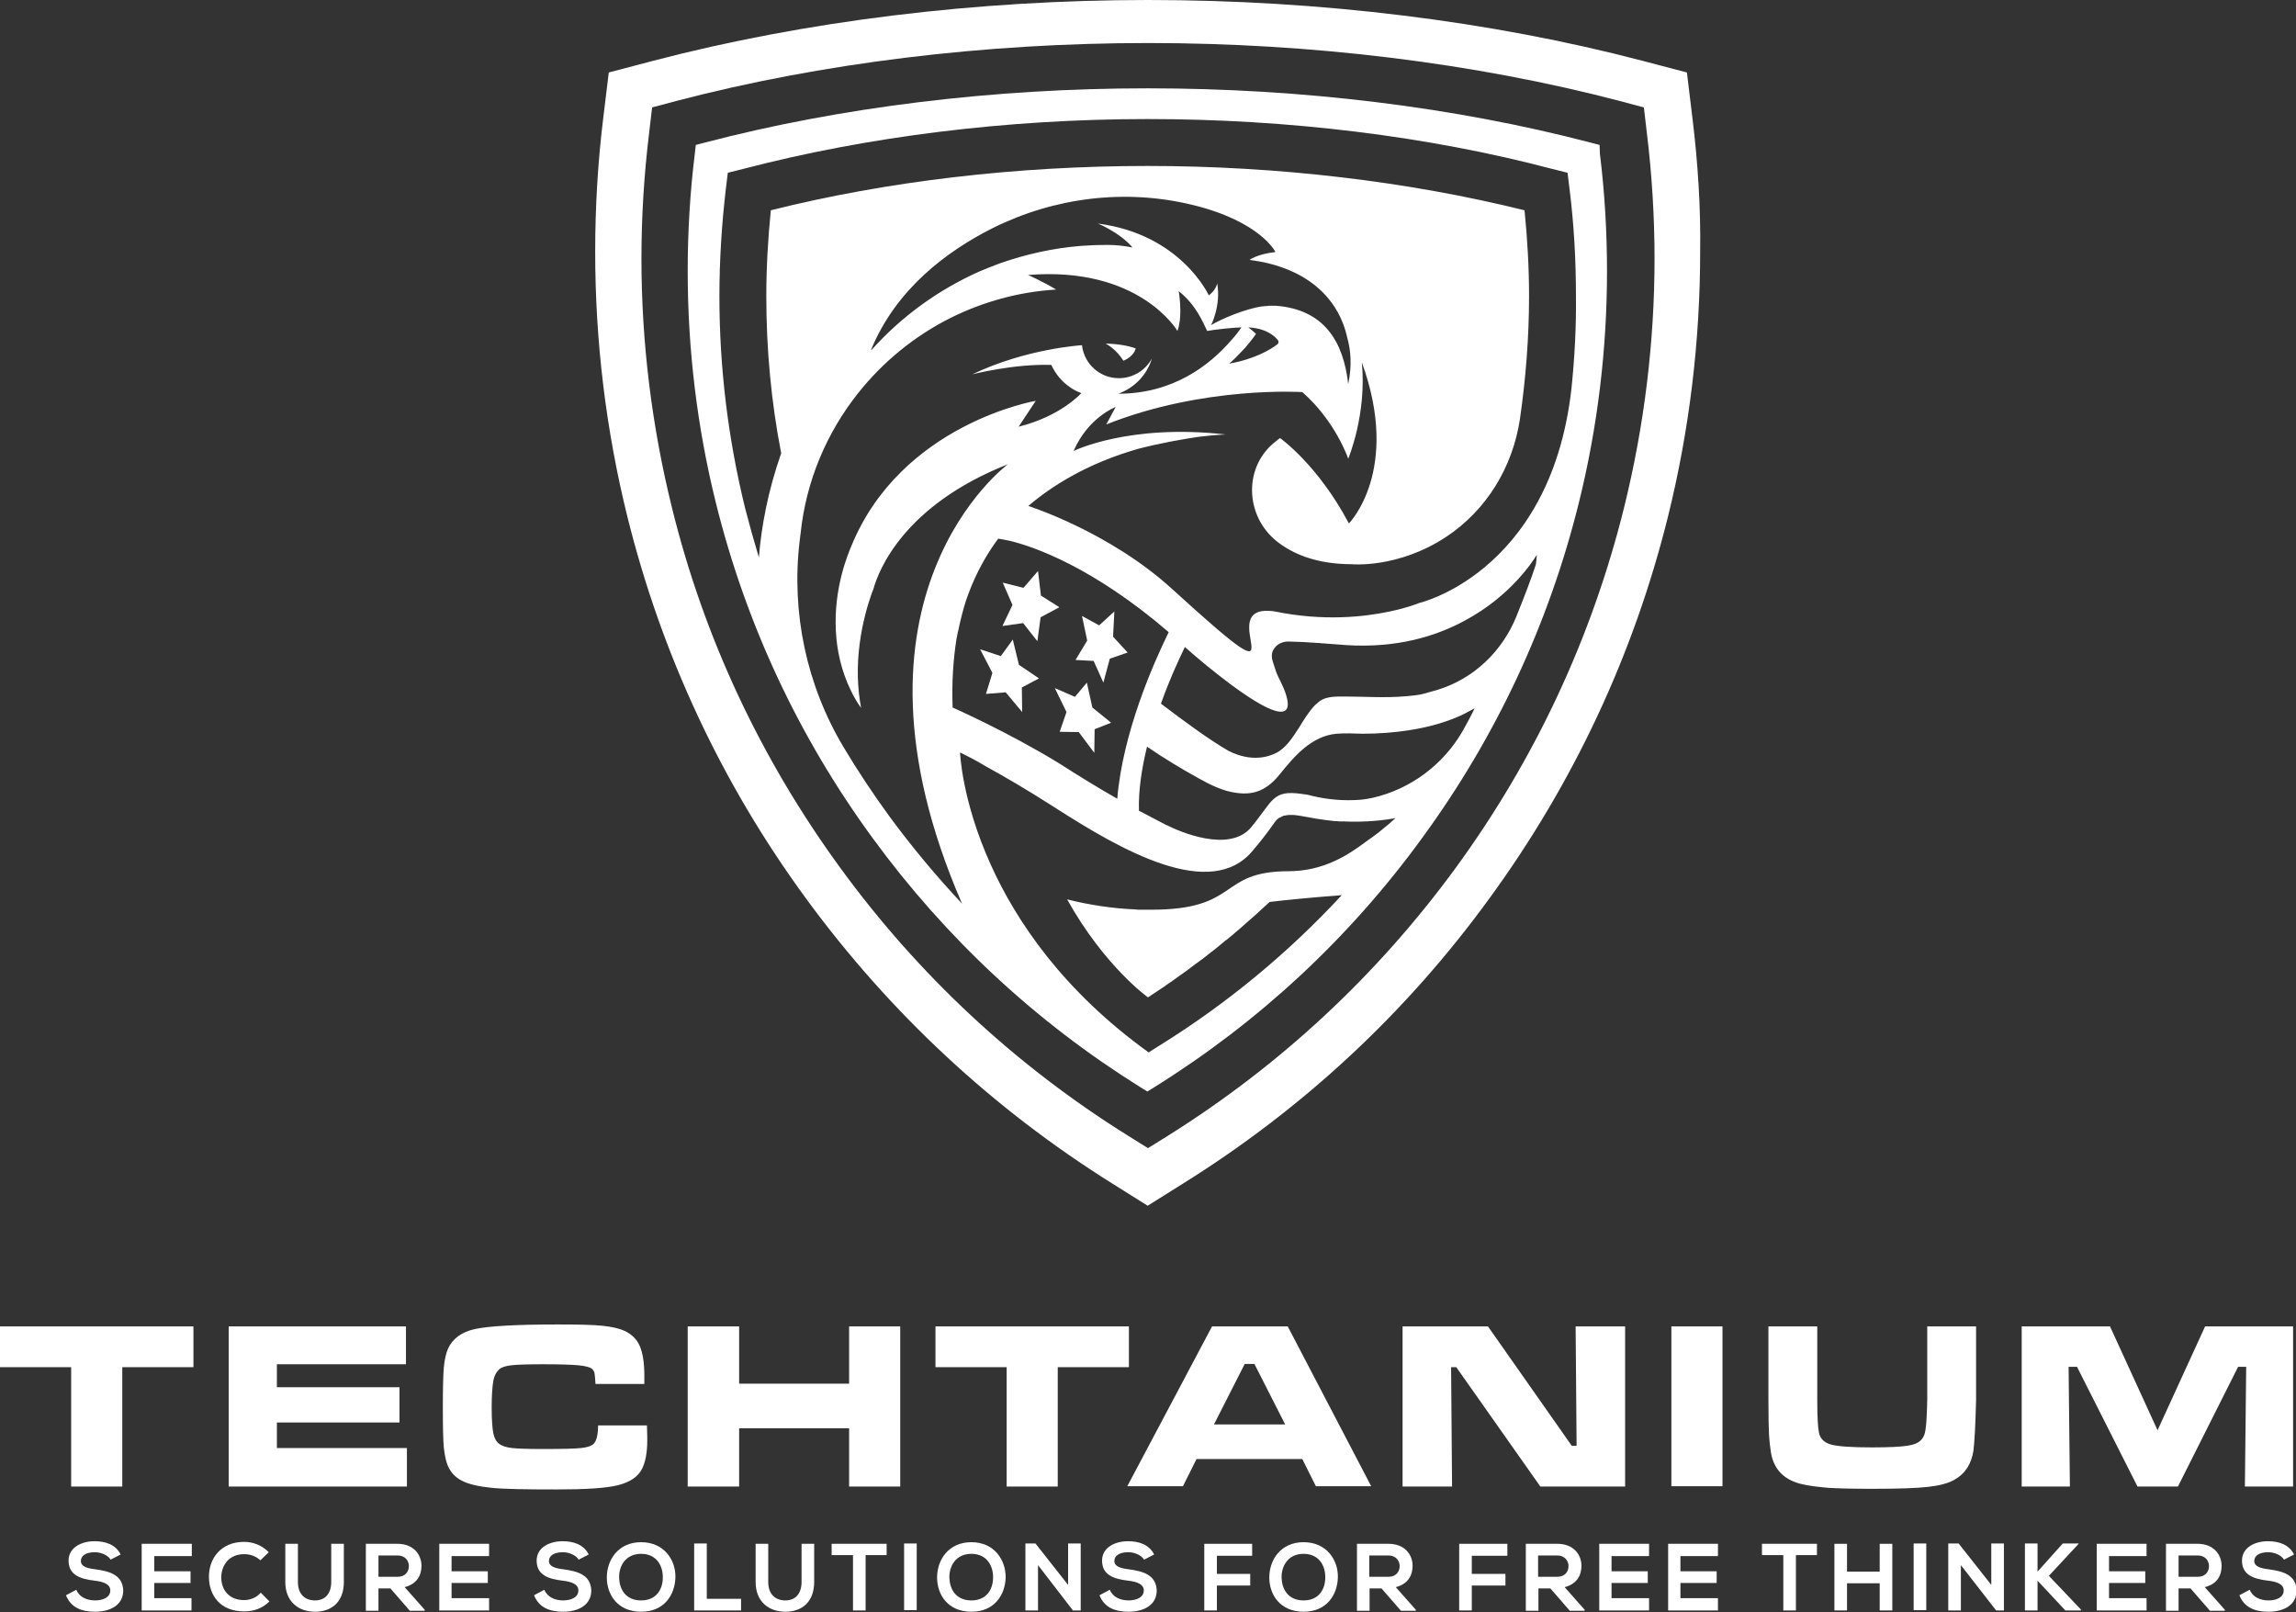 <?xml version="1.0" encoding="utf-8"?>
<svg version="1.1" id="techtanium-logo" xmlns="http://www.w3.org/2000/svg" xmlns:xlink="http://www.w3.org/1999/xlink" x="0px" y="0px"
	 viewBox="0 0 709.8 498.3" style="enable-background:new 0 0 709.8 498.3;" xml:space="preserve">
<rect x="0" y="0" width="709.8" height="498.3" fill="#333333" stroke="none"/>
<style type="text/css">
	.logo-fill{fill:#FFFFFF;}
</style>
<g id="techtanium-logo">
	<g id="tagline">
		<path class="logo-fill" d="M29.6,485.1c-2.5-0.3-4.6-0.8-4.6-2.6c0-1.5,1.4-2.7,4.3-2.7c2.2,0,4.2,1.1,4.9,2.3l3.1-1.6
			c-1.6-3.2-4.9-4.1-8.1-4.1c-3.8,0-8,1.8-8,6c0,4.6,3.9,5.7,8.1,6.2c2.7,0.3,4.8,1.1,4.8,3c0,2.2-2.3,3.1-4.7,3.1
			c-2.5,0-4.9-1-5.8-3.3l-3.2,1.7c1.5,3.8,4.8,5.1,9,5.1c4.6,0,8.7-2,8.7-6.6C37.9,486.8,33.9,485.7,29.6,485.1z"/>
		<path class="logo-fill" d="M43.8,497.8h15.4v-3.8H47.7v-4.7h11.2v-3.6H47.7v-4.7h11.6v-3.8H43.8C43.8,484,43.8,490.9,43.8,497.8z"/>
		<path class="logo-fill" d="M75.5,494.6c-5.1,0-7.1-3.6-7.1-7c0-3.4,2.1-7.2,7.1-7.2c1.8,0,3.6,0.6,5,1.9l2.6-2.5
			c-2.1-2.1-4.8-3.2-7.6-3.2c-7.5,0-11,5.5-10.9,10.9c0,5.4,3.3,10.6,10.9,10.6c3,0,5.7-1,7.8-3.1l-2.7-2.7
			C79.4,493.8,77.3,494.6,75.5,494.6z"/>
		<path class="logo-fill" d="M102.4,489c0,3.5-1.8,5.7-5,5.7c-3.2,0-5.3-2-5.3-5.7v-11.8h-3.9V489c0,6.2,4.2,9.2,9.2,9.2
			c5.2,0,8.9-3.1,8.9-9.2v-11.8h-3.9V489z"/>
		<path class="logo-fill" d="M130.3,484c0-3.6-2.6-6.8-7.4-6.8c-3.3,0-6.5,0-9.8,0v20.7h3.9v-6.9h3.7l6,6.9h4.6v-0.3l-6.2-7
			C129,489.6,130.3,486.8,130.3,484z M117,487.4v-6.6h5.9c2.4,0,3.5,1.7,3.5,3.3c0,1.7-1.1,3.3-3.5,3.3H117z"/>
		<path class="logo-fill" d="M135.8,497.8h15.4v-3.8h-11.6v-4.7h11.2v-3.6h-11.2v-4.7h11.6v-3.8h-15.4C135.8,484,135.8,490.9,135.8,497.8z
			"/>
		<path class="logo-fill" d="M174.3,485.1c-2.5-0.3-4.6-0.8-4.6-2.6c0-1.5,1.4-2.7,4.3-2.7c2.2,0,4.2,1.1,4.9,2.3l3.1-1.6
			c-1.6-3.2-4.9-4.1-8.1-4.1c-3.8,0-8,1.8-8,6c0,4.6,3.9,5.7,8.1,6.2c2.7,0.3,4.8,1.1,4.8,3c0,2.2-2.3,3.1-4.7,3.1
			c-2.5,0-4.9-1-5.8-3.3l-3.2,1.7c1.5,3.8,4.8,5.1,9,5.1c4.6,0,8.7-2,8.7-6.6C182.6,486.8,178.6,485.7,174.3,485.1z"/>
		<path class="logo-fill" d="M198.2,476.7c-7.1,0-10.6,5.5-10.6,10.9c0,5.4,3.4,10.6,10.6,10.6c7.2,0,10.5-5.3,10.6-10.7
			C208.9,482.2,205.3,476.7,198.2,476.7z M198.2,494.7c-4.9,0-6.7-3.6-6.8-7c-0.1-3.5,1.9-7.4,6.8-7.4c4.9,0,6.8,3.9,6.7,7.4
			C204.9,491,203.1,494.7,198.2,494.7z"/>
		<polygon class="logo-fill" points="218.5,477.1 214.6,477.1 214.6,497.8 229.1,497.8 229.1,494.2 218.5,494.2 		"/>
		<path class="logo-fill" d="M247.8,489c0,3.5-1.8,5.7-5,5.7c-3.2,0-5.3-2-5.3-5.7v-11.8h-3.9V489c0,6.2,4.2,9.2,9.2,9.2
			c5.2,0,8.9-3.1,8.9-9.2v-11.8h-3.9V489z"/>
		<path class="logo-fill" d="M257.2,480.7h6.5v17.1h3.9v-17.1h6.5v-3.5c-6,0-11,0-17,0V480.7z"/>
		<rect x="279.5" y="477.1" class="logo-fill" width="3.9" height="20.6"/>
		<path class="logo-fill" d="M300.3,476.7c-7.1,0-10.6,5.5-10.6,10.9c0,5.4,3.4,10.6,10.6,10.6c7.2,0,10.5-5.3,10.6-10.7
			C310.9,482.2,307.4,476.7,300.3,476.7z M300.3,494.7c-4.9,0-6.7-3.6-6.8-7c-0.1-3.5,1.9-7.4,6.8-7.4c4.9,0,6.8,3.9,6.7,7.4
			C307,491,305.2,494.7,300.3,494.7z"/>
		<polygon class="logo-fill" points="330.2,489.9 320.1,477.1 317,477.1 317,497.8 320.9,497.8 320.9,483.8 331.7,497.8 331.7,497.8 
			334.1,497.8 334.1,477.1 330.2,477.1 		"/>
		<path class="logo-fill" d="M349.1,485.1c-2.5-0.3-4.6-0.8-4.6-2.6c0-1.5,1.4-2.7,4.3-2.7c2.2,0,4.2,1.1,4.9,2.3l3.1-1.6
			c-1.6-3.2-4.9-4.1-8.1-4.1c-3.8,0-8,1.8-8,6c0,4.6,3.9,5.7,8.1,6.2c2.7,0.3,4.8,1.1,4.8,3c0,2.2-2.3,3.1-4.7,3.1
			c-2.5,0-4.9-1-5.8-3.3l-3.2,1.7c1.5,3.8,4.8,5.1,9,5.1c4.6,0,8.7-2,8.7-6.6C357.4,486.8,353.4,485.7,349.1,485.1z"/>
		<polygon class="logo-fill" points="372.3,497.8 376.2,497.8 376.2,490.1 386.5,490.1 386.5,486.5 376.2,486.5 376.2,480.9 387.1,480.9 
			387.1,477.2 372.3,477.2 		"/>
		<path class="logo-fill" d="M403,476.7c-7.1,0-10.6,5.5-10.6,10.9c0,5.4,3.4,10.6,10.6,10.6s10.5-5.3,10.6-10.7
			C413.7,482.2,410.1,476.7,403,476.7z M403,494.7c-4.9,0-6.7-3.6-6.8-7c-0.1-3.5,1.9-7.4,6.8-7.4c4.9,0,6.8,3.9,6.7,7.4
			C409.7,491,407.9,494.7,403,494.7z"/>
		<path class="logo-fill" d="M436.7,484c0-3.6-2.6-6.8-7.4-6.8c-3.3,0-6.5,0-9.8,0v20.7h3.9v-6.9h3.7l6,6.9h4.6v-0.3l-6.2-7
			C435.4,489.6,436.7,486.8,436.7,484z M423.3,487.4v-6.6h5.9c2.4,0,3.5,1.7,3.5,3.3c0,1.7-1.1,3.3-3.5,3.3H423.3z"/>
		<polygon class="logo-fill" points="451.1,497.8 455,497.8 455,490.1 465.4,490.1 465.4,486.5 455,486.5 455,480.9 466,480.9 466,477.2 
			451.1,477.2 		"/>
		<path class="logo-fill" d="M488.9,484c0-3.6-2.6-6.8-7.4-6.8c-3.3,0-6.5,0-9.8,0v20.7h3.9v-6.9h3.7l6,6.9h4.6v-0.3l-6.2-7
			C487.6,489.6,488.9,486.8,488.9,484z M475.5,487.4v-6.6h5.9c2.4,0,3.5,1.7,3.5,3.3c0,1.7-1.1,3.3-3.5,3.3H475.5z"/>
		<path class="logo-fill" d="M494.4,497.8h15.4v-3.8h-11.6v-4.7h11.2v-3.6h-11.2v-4.7h11.6v-3.8h-15.4C494.4,484,494.4,490.9,494.4,497.8z
			"/>
		<path class="logo-fill" d="M515.7,497.8h15.4v-3.8h-11.6v-4.7h11.2v-3.6h-11.2v-4.7h11.6v-3.8h-15.4C515.7,484,515.7,490.9,515.7,497.8z
			"/>
		<path class="logo-fill" d="M544.8,480.7h6.5v17.1h3.9v-17.1h6.5v-3.5c-6,0-11,0-17,0V480.7z"/>
		<polygon class="logo-fill" points="581.1,485.8 571,485.8 571,477.2 567.1,477.2 567.1,497.8 571,497.8 571,489.4 581.1,489.4 
			581.1,497.8 585,497.8 585,477.2 581.1,477.2 		"/>
		<rect x="591.6" y="477.1" class="logo-fill" width="3.9" height="20.6"/>
		<polygon class="logo-fill" points="615.6,489.9 605.5,477.1 602.3,477.1 602.3,497.8 606.2,497.8 606.2,483.8 617.1,497.8 617.1,497.8 
			619.5,497.8 619.5,477.1 615.6,477.1 		"/>
		<polygon class="logo-fill" points="642.6,477.2 642.6,477.1 637.7,477.1 629.9,485.8 629.9,477.1 626,477.1 626,497.8 629.9,497.8 
			629.9,488.6 638.5,497.8 643.3,497.8 643.3,497.5 633.4,487.1 		"/>
		<path class="logo-fill" d="M648.2,497.8h15.4v-3.8H652v-4.7h11.2v-3.6H652v-4.7h11.6v-3.8h-15.4C648.2,484,648.2,490.9,648.2,497.8z"/>
		<path class="logo-fill" d="M686.8,484c0-3.6-2.6-6.8-7.4-6.8c-3.3,0-6.5,0-9.8,0v20.7h3.9v-6.9h3.7l6,6.9h4.6v-0.3l-6.2-7
			C685.6,489.6,686.8,486.8,686.8,484z M673.5,487.4v-6.6h5.9c2.4,0,3.5,1.7,3.5,3.3c0,1.7-1.1,3.3-3.5,3.3H673.5z"/>
		<path class="logo-fill" d="M701.5,485.1c-2.5-0.3-4.6-0.8-4.6-2.6c0-1.5,1.4-2.7,4.3-2.7c2.2,0,4.2,1.1,4.9,2.3l3.1-1.6
			c-1.6-3.2-4.9-4.1-8.1-4.1c-3.8,0-8,1.8-8,6c0,4.6,3.9,5.7,8.1,6.2c2.7,0.3,4.8,1.1,4.8,3c0,2.2-2.3,3.1-4.7,3.1
			c-2.5,0-4.9-1-5.8-3.3l-3.2,1.7c1.5,3.8,4.8,5.1,9,5.1c4.6,0,8.7-2,8.7-6.6C709.8,486.8,705.8,485.7,701.5,485.1z"/>
	</g>
	<g id="logotype">
		<polygon class="logo-fill" points="0,422.6 22,422.6 22,459.5 37.8,459.5 37.8,422.6 59.8,422.6 59.8,410 0,410 		"/>
		<polygon class="logo-fill" points="85.6,439.7 123.5,439.7 123.5,428.8 85.6,428.8 85.6,421.7 125.5,421.7 125.5,410 70.7,410 
			70.7,459.5 125.8,459.5 125.8,447.6 85.6,447.6 		"/>
		<path class="logo-fill" d="M184.9,440.4c0,3.1-0.5,5.1-1.4,5.9c-0.7,0.7-2,1.1-3.9,1.3c-1.9,0.2-5.8,0.3-11.5,0.3
			c-4.7,0-7.9-0.1-9.8-0.3c-1.8-0.2-3.2-0.7-4-1.3c-0.9-0.7-1.5-1.8-1.8-3.3c-0.3-1.5-0.5-4.2-0.5-7.9c0-3.7,0.2-6.5,0.5-8.2
			c0.3-1.7,1-2.9,1.9-3.7c0.7-0.6,2-1,3.8-1.2c1.8-0.2,5.1-0.3,9.8-0.3c4.8,0,8.3,0.1,10.6,0.3c2.3,0.2,3.8,0.6,4.4,1.1
			c0.4,0.4,0.7,0.8,0.8,1.4c0.1,0.6,0.2,1.7,0.3,3.3h15.1c0-1.4,0-2.2,0-2.5c0-4.1-0.5-7.1-1.4-9.2c-0.9-2.1-2.5-3.7-4.7-4.7
			c-1.7-0.8-4-1.3-6.9-1.6c-2.9-0.3-7.5-0.4-13.9-0.4c-12.7,0-21.2,0.5-25.4,1.4c-4.2,0.9-7,3-8.4,6.1c-0.6,1.4-1.1,3.4-1.3,5.9
			c-0.2,2.5-0.3,6.7-0.3,12.4c0,5.9,0.1,9.9,0.3,12.2c0.3,2.8,0.8,5,1.7,6.6c0.9,1.6,2.2,2.9,4.1,3.8c2,1,5,1.7,9,2.1
			c4,0.4,10.7,0.5,20.1,0.5c9,0,15.3-0.4,18.9-1.3c3.6-0.9,6.1-2.5,7.4-4.9c1.1-2.1,1.7-5.1,1.7-8.9c0-0.7,0-2.3-0.1-4.7H184.9z"/>
		<polygon class="logo-fill" points="262.5,427.7 228.5,427.7 228.5,410 212.6,410 212.6,459.5 228.5,459.5 228.5,441.5 262.5,441.5 
			262.5,459.5 278.3,459.5 278.3,410 262.5,410 		"/>
		<polygon class="logo-fill" points="349,410 289.2,410 289.2,422.6 311.2,422.6 311.2,459.5 327,459.5 327,422.6 349,422.6 		"/>
		<path class="logo-fill" d="M374.7,410l-26.2,49.4h17.2l4.2-8.4h32.7l4.2,8.4h17.1L398.1,410H374.7z M375.3,440.3l9.5-18.7h3l9.5,18.7
			H375.3z"/>
		<polygon class="logo-fill" points="487.4,446.9 485.9,446.9 460,410 433.6,410 433.6,459.5 448.9,459.5 448.6,422.6 450.2,422.6 
			476.2,459.5 502.4,459.5 502.4,410 487.1,410 		"/>
		<rect x="516.7" y="410" class="logo-fill" width="15.8" height="49.4"/>
		<path class="logo-fill" d="M595.8,432.7c0,1.4-0.1,3.2-0.2,5.5c-0.1,2.2-0.3,3.7-0.5,4.6c-0.2,0.9-0.6,1.7-1.2,2.3
			c-0.8,0.9-2.3,1.5-4.3,1.8c-2,0.3-5.6,0.5-10.8,0.5c-6.4,0-10.7-0.3-12.8-0.9c-2.1-0.6-3.4-1.9-3.7-3.8c-0.3-1.4-0.5-4.7-0.5-9.9
			V410h-15.1v22.7c0,5.8,0.1,9.5,0.2,11.1c0.1,1.6,0.3,3.4,0.6,5.3c0.9,5.1,4,8.3,9.3,9.6c2.4,0.6,5.2,0.9,8.4,1.2
			c3.2,0.2,7.8,0.3,13.8,0.3c7.9,0,13.7-0.2,17.1-0.6c3.5-0.4,6.2-1.1,8.1-2.2c3.4-1.9,5.3-5,5.9-9.1c0.3-2.4,0.6-7.6,0.8-15.5V410
			h-15.1V432.7z"/>
		<polygon class="logo-fill" points="681.7,410 667,442.1 652.3,410 625,410 625,459.5 639.9,459.5 639.5,422.5 642.1,422.5 660.8,459.5 
			673.3,459.5 691.9,422.5 694.4,422.5 694,459.5 708.9,459.5 708.9,410 		"/>
	</g>
	<g id="shield-logo">
		<polygon class="logo-fill" points="336,211 332.3,215.4 326.1,212.7 329.7,220.1 327.6,226.2 333.5,226.3 338.3,232.7 338.4,225.4 
			343.5,223.4 337.7,218.7 		"/>
		<polygon class="logo-fill" points="321.8,184.1 320.9,176.5 316.4,181.7 310,180.1 313,187 309.9,193.5 316.3,192.6 320.7,198.2 
			321.7,190.8 327.5,187.7 		"/>
		<polygon class="logo-fill" points="315,205.5 313.1,197.7 309.4,202.8 303,200.7 306.8,208 304.8,214.5 310.9,214 316,220.1 
			315.9,212.5 321.2,209.7 		"/>
		<path class="logo-fill" d="M347.3,111.5c3.4-1.4,3.8-3.8,3.8-3.8c-2.2-0.8-5.3-1.4-9.3-1.5C341.8,106.2,345,107.8,347.3,111.5z"/>
		<polygon class="logo-fill" points="338.1,204.3 341.1,211 343.1,203.6 348.6,201.7 344.1,196.8 344.5,189 339.8,193.3 334.5,190.4 
			336.1,198 332.5,204 		"/>
		<path class="logo-fill" d="M523.2,36.4l-1.7-14l-13.7-3.6C460.9,6.5,408,0,354.9,0c-53.1,0-106,6.5-153,18.8l-13.7,3.6l-1.7,14
			c-1.7,13.8-2.5,27.8-2.5,41.4c0,27.5,3.3,55,9.9,81.7c10.6,42.8,29.2,82.7,55.4,118.4c25.8,35.2,57.6,64.8,94.5,87.9l11,6.9
			l11-6.9c37-23.1,68.8-52.6,94.5-87.9c26.1-35.7,44.8-75.6,55.4-118.4c6.6-26.7,9.9-54.2,9.9-81.7
			C525.8,64.2,524.9,50.3,523.2,36.4z M502.1,156.8c-10,40.3-27.5,77.8-52.1,111.5c-24.3,33.2-54.2,61-89,82.8l-6.1,3.8l-6.1-3.8
			c-34.8-21.7-64.8-49.6-89-82.8c-24.6-33.7-42.2-71.2-52.1-111.5c-6.2-25.1-9.4-51-9.4-76.9c0-12.8,0.8-26,2.4-39l0.9-7.7l7.5-2
			c44.7-11.7,95.1-17.9,145.8-17.9c50.7,0,101.1,6.2,145.8,17.9l7.5,2l0.9,7.7c1.6,13,2.4,26.2,2.4,39
			C511.5,105.8,508.3,131.7,502.1,156.8z"/>
		<path class="logo-fill" d="M494.5,44.8l-2.7-0.7c-42-11-89.3-16.8-137-16.8c-47.7,0-95,5.8-137,16.8l-2.7,0.7l-0.3,2.7
			c-1.5,12.1-2.2,24.3-2.2,36.3c0,24.1,2.9,48.2,8.7,71.6c9.3,37.5,25.6,72.4,48.5,103.7c22.6,30.9,50.4,56.8,82.8,77l2.1,1.3
			l2.1-1.3c32.4-20.2,60.3-46.1,82.8-77c22.9-31.3,39.2-66.2,48.5-103.7c5.8-23.4,8.7-47.5,8.7-71.6c0-11.9-0.7-24.2-2.2-36.3
			L494.5,44.8z M275,252.4c-5.1-7-9.9-14.2-14.3-21.6c-11.4-19.1-16.1-41.5-13.5-63.5c0.2-1.6,0.3-2.4,0.3-2.4
			c1.7-16.3,8.1-31.2,17.8-43.4c7.7-9.7,17.5-17.7,28.7-23.3c9.9-4.9,20.9-8,32.5-8.7c-4.5-2.7-8.7-4.5-8.7-4.5
			c34.5-2.8,46.2,17.3,46.2,17.3c0.7-1.9,0.9-4.2,0.9-6.2c0-3.3-0.5-6.1-0.5-6.1c5.4,4.3,7.4,9.5,8.8,12.3l0,0c0,0,0,0,0,0
			c2-0.4,8.4-1.1,10.6-1.1c-0.9,1.3-1.9,2.6-3.1,3.9c-6.9,8-18.2,16.6-35,16.6c5-1.8,8.9-5.8,10.4-10.9c-1.9,3.6-5.8,6.1-10.2,6.1
			c-5.9,0-10.7-4.4-11.4-10.1c0,0,0-0.1,0-0.1c0,0-17.2,1-33.9,9c0,0,12.9-3.3,24.4-2.9c1.3,2.8,3.3,5.2,5.8,6.9
			c1,0.7,2.1,1.3,3.2,1.7c0.1,0,0.2,0.1,0.3,0.1c0,0-6.2,7.1-19.4,10.4l5.3-8c0,0-41.7,7.1-57.1,45.1c-1,2.4-5.4,12.9-4.7,26
			c0.3,5.9,1.6,12.2,4.7,18.6c0.9,1.8,1.9,3.6,3.1,5.2c-0.6-3.2-0.9-6.3-1-9.4c-0.4-14.9,4.8-27.3,4.8-27.3
			c1.6-5.8,9.4-25.9,41.6-38.6c0,0-55.5,40.8-14.2,135.8C289.5,270.9,282,261.9,275,252.4z M412.6,94.9c0.2,0.4,0.5,0.8,0.7,1.2
			c0,0,0,0.1,0.1,0.1c1.3,2.3,2.4,5,3.1,8.2c1.1,3.9,1.5,8.6,0.3,14.3c-1.5-13.1-7.4-23.1-22.5-24.2c-0.5,0-0.9,0-1.3,0
			c-0.1,0-0.2,0-0.3,0c-0.3,0-0.7,0-1,0.1c-0.1,0-0.2,0-0.3,0c-0.4,0-0.8,0.1-1.1,0.1c0,0,0,0-0.1,0c-5.5,0.8-12.8,4-15.8,5.8
			c0,0,3.1-6,1.9-12.9c0,0-0.4,2.1-2.6,3.7c0,0-8.6-18.9-34.3-22.2c0,0,6.9,2.8,10.7,7.4c-2.5-0.5-5.1-0.8-7.7-0.8
			c-2.8,0-5.5,0.1-8.2,0.3c-8.7,0.7-17.1,2.6-25.1,5.4c-2.1,0.8-4.2,1.6-6.3,2.5c-12.8,5.7-24.2,14-33.4,24.3c-0.1-0.1,0,0-0.1-0.1
			c7.7-18.7,23.3-30.4,37.6-37.6c19.1-9.5,40.9-12.2,61.6-7.2c21.2,5.1,25.8,14.6,25.8,14.6c-2.6,0.3-5.8,1-8,2.4
			C386.3,80.6,403.7,81.2,412.6,94.9z M385.9,101.2c6.7,0.3,9.1,3.9,9.1,3.9c0.4,0.4,0.3,1.1-0.2,1.4l0,0c-1.8,1.4-6.8,4.5-14.8,5.9
			c1.4-1.2,2.6-2.4,3.5-3.4c1-1,1.6-1.7,1.6-1.7c1-1.2,2.2-2.6,3.2-4.1C386.9,101.9,385.9,101.2,385.9,101.2z M327.5,236
			c-15.8-9.7-33-17.3-33-17.3c0,0,0,0,0,0c-0.3-7.8,0.2-14.9,1.2-21.2c0,0,1.7-9,3.7-14c2.5-6.7,5.7-12.3,9.2-17
			c1.1,0.2,2.4,0.4,3.7,0.7c7.4,1.8,25.6,8.1,49,28.2c-4.7,9.6-14.2,31-15.9,51.5C339.3,243.4,333.4,239.8,327.5,236L327.5,236z
			 M426.7,256.9c-0.5,0.4-1.1,0.9-1.7,1.3c-0.1,0.1-0.3,0.2-0.4,0.3c-0.4,0.3-0.9,0.7-1.4,1c-3.5,2.5-10.7,8.5-21.2,9.6
			c-1.2,0.1-2.4,0.2-3.6,0.2c-22,0-14.8,11.9-42.5,11.9c-0.6,0-1.2,0-1.7,0c-0.3,0-0.6,0-1,0c-0.3,0-0.6,0-0.8,0c-0.5,0-1,0-1.5-0.1
			c-7.2-0.3-14.2-1.4-21-3.1c11.6,20.8,25,30.3,25,30.3c1.5-1,3-2,4.5-3c0.3-0.2,0.7-0.4,1-0.7c1.5-1,2.9-2,4.4-3.1
			c0.1-0.1,0.2-0.1,0.3-0.2c1.4-1,2.8-2,4.2-3.1c0.2-0.2,0.4-0.3,0.7-0.5c1.5-1.1,3-2.2,4.4-3.4c0.1,0,0.1-0.1,0.2-0.1
			c1.5-1.2,3-2.4,4.4-3.6c0.1,0,0.1-0.1,0.2-0.1c1.5-1.2,3-2.5,4.5-3.8c0,0,0,0,0,0c3-2.6,5.9-5.2,8.8-7.9
			c4.9-0.6,13.1-1.4,22.3-2.1c-16.5,17.8-35.2,33.3-55.9,46.2l-3.8,2.4c-26.4-19-40.9-40.5-48.8-58c-9-19.9-9.5-34.7-9.5-34.7
			c2.5,1.2,5.2,2.6,8,4.3c5.3,2.9,12.9,7.3,21.6,12.9c20.1,12.9,48,29,61,13c1.7-2,4-4.8,6.5-8.4c0.1-0.2,0.2-0.3,0.3-0.4
			c0,0,0.1-0.1,0.1-0.1c0.1-0.1,0.2-0.2,0.2-0.3c0,0,0.1-0.1,0.1-0.1c0.1-0.1,0.2-0.1,0.2-0.2c0,0,0.1-0.1,0.1-0.1
			c0.1-0.1,0.2-0.1,0.3-0.2c0,0,0.1-0.1,0.1-0.1c0.1-0.1,0.3-0.2,0.4-0.2c0,0,0,0,0.1,0c0.1-0.1,0.2-0.1,0.3-0.2c0,0,0.1,0,0.1-0.1
			c0.1,0,0.2-0.1,0.3-0.1c0.1,0,0.1,0,0.2-0.1c0.1,0,0.2-0.1,0.3-0.1c0.1,0,0.1,0,0.2,0c0.1,0,0.2,0,0.4-0.1c0,0,0.1,0,0.1,0
			c0.2,0,0.3,0,0.5-0.1c0,0,0,0,0,0c0.1,0,0.3,0,0.5,0c0,0,0.1,0,0.1,0c0.1,0,0.3,0,0.4,0c0,0,0.1,0,0.1,0c0.1,0,0.3,0,0.4,0
			c0,0,0.1,0,0.1,0c2.7,0.2,6,1.1,10.2,1.6c0.8,0.1,1.7,0.2,2.6,0.3c0.1,0,0.1,0,0.2,0c0.4,0,0.7,0,1.1,0.1c0.1,0,0.2,0,0.3,0
			c0.4,0,0.9,0,1.3,0c0,0,0,0,0,0c4,0.2,9.7,0.1,15.9-1C430.1,254.1,428.6,255.4,426.7,256.9z M452.1,226.1
			c-6,10.3-16,17.8-27.7,20.5c-1.4,0.3-2.6,0.5-3.7,0.6c-5.1,0.4-10.2,0-15.1-1.2c-1-0.3-2.1-0.5-3.2-0.6
			c-9.1-1.3-8.8,2.1-15.6,10.3c-6.8,8.2-22.6,1.1-25.6-0.4c-0.2-0.1-0.3-0.2-0.5-0.2c-2.9-1.5-5.7-3-8.6-4.5
			c-0.2-6.4,0.9-13.2,2.5-19.8c5.1,3.5,10.4,6.7,15.8,9.7c3.8,2.1,7.7,4.1,12,4.6c5.7,0.8,9.6-1.3,13.1-5.6
			c4.6-5.7,9.9-12,17.7-12.7c2.7-0.2,5.4-0.1,8.1,0c5.1,0,9.7-0.4,13.8-1c7.4-1.1,13.2-3,17.7-5.2c0,0,0.3-0.2,0.9-0.5
			c0.6-0.3,1.1-0.6,1.7-0.9c0.2-0.1,0.3-0.2,0.5-0.3C454.7,221.4,453.4,223.8,452.1,226.1z M475,172.6c0,0.5-0.1,1.1-0.2,1.9
			c-1.3,4.1-3.9,10.8-6,16c-4.4,10.9-13.3,19.4-24.6,22.8c-0.4,0.1-0.8,0.2-1.1,0.3c-0.9,0.3-1.9,0.5-2.8,0.8
			c-1.8,0.5-3.6,0.6-5.4,0.8c-0.1,0-0.1,0-0.2,0c-6.3,0.6-12.8,0.1-19,0.1c-2.5,0-5.6-0.1-7.7,1.4c-0.5,0.4-1,0.9-1.5,1.3
			c-2,2.1-3.4,4.5-4.9,6.9c-1.7,2.6-3.4,5.4-6,7.2c-0.3,0.2-0.6,0.4-1,0.6c-2.1,1.1-7.5,3.1-14.8-0.6c-5.6-3.2-13.7-9.1-20.9-14.6
			c2.9-8.1,6-14.6,7.4-17.5c4.5,4,9.3,7.9,14.1,11.5c23.4,17.3,17.6,3.5,15.6-0.6c-0.1-0.3-0.3-0.6-0.4-0.8
			c-0.1-0.1-0.1-0.2-0.1-0.2l0,0c-0.5-1-1-2.1-1.3-3.2c-0.6-2.1-1.9-4.2-0.1-6.5c1-1.3,2.6-1.9,4.2-1.9c6.1,0.1,12,0.7,17.8,1.1
			c15.5,1,27.6-2.6,36.8-7.6c14.2-7.6,21.1-18.5,22.2-20.3c0.1-0.1,0.1-0.2,0.2-0.3C475.1,171,475.1,171.6,475,172.6z M485.8,120.2
			c-3.3,29.2-15.7,45.9-26.9,55.2c-10.6,8.8-20.2,11-20.2,11s-3.3,1.4-9,2.6c-8,1.7-20.6,3.1-35.6,0c0,0,0,0,0,0
			c-21.5-3.2,12.8,33.7-31.7-6.9c-19.5-17.8-44.5-25.7-44.5-25.7c6.9-5.9,17.9-13.1,34.1-17.7c7.4-1.9,14-3,18.7-3.7
			c2.7-0.3,5.4-0.6,8.2-0.7c-29.9-3.4-47,5.1-47,5.1c4.5-10.4,13-13.6,13-13.6l-2.9,5.4c30.2-12,60.6-10,60.6-10
			c10.3,9,14.2,20.6,14.2,20.6s5.8-13.8,4.2-29.8c0,0,0,0,0,0c0,0,0,0,0,0c0,0,0,0,0,0c0,0,0,0,0,0c12.2,33.5-4,49.8-4,49.8
			c-9.6-18.2-21.3-26.4-21.3-26.4s0,0-0.1,0.1c-0.3,0.2-0.6,0.4-0.9,0.7c-10.4,7.7-10,23.2,0.1,31.2c4.7,3.7,12,7,23.1,7
			c0,0,14.2,1.4,29.1-8.4c12.6-8.3,20.7-21.7,22.9-36.6c1.8-12.5,2.8-25.2,2.8-37.8c0-8.8-0.5-17.7-1.4-26.6
			c-35.9-8.9-76.2-13.7-116.5-13.7c-40.4,0-80.6,4.7-116.5,13.7c-0.9,8.9-1.4,17.9-1.4,26.6c0,16.3,1.5,32.6,4.6,48.5
			c-4.1,11.7-6.1,22.5-6.9,32.2c-1.5-5-2.9-10-4.2-15c-5.3-21.5-8-43.6-8-65.7c0-11,0.7-22.2,2-33.3l0.6-4.9l4.8-1.2
			c38.3-10,81.5-15.4,125-15.4c43.5,0,86.7,5.3,125,15.4l4.8,1.2l0.6,4.9c1.4,11.1,2,22.3,2,33.3
			C487.3,101.1,486.8,110.6,485.8,120.2z"/>
	</g>
</g>
</svg>
